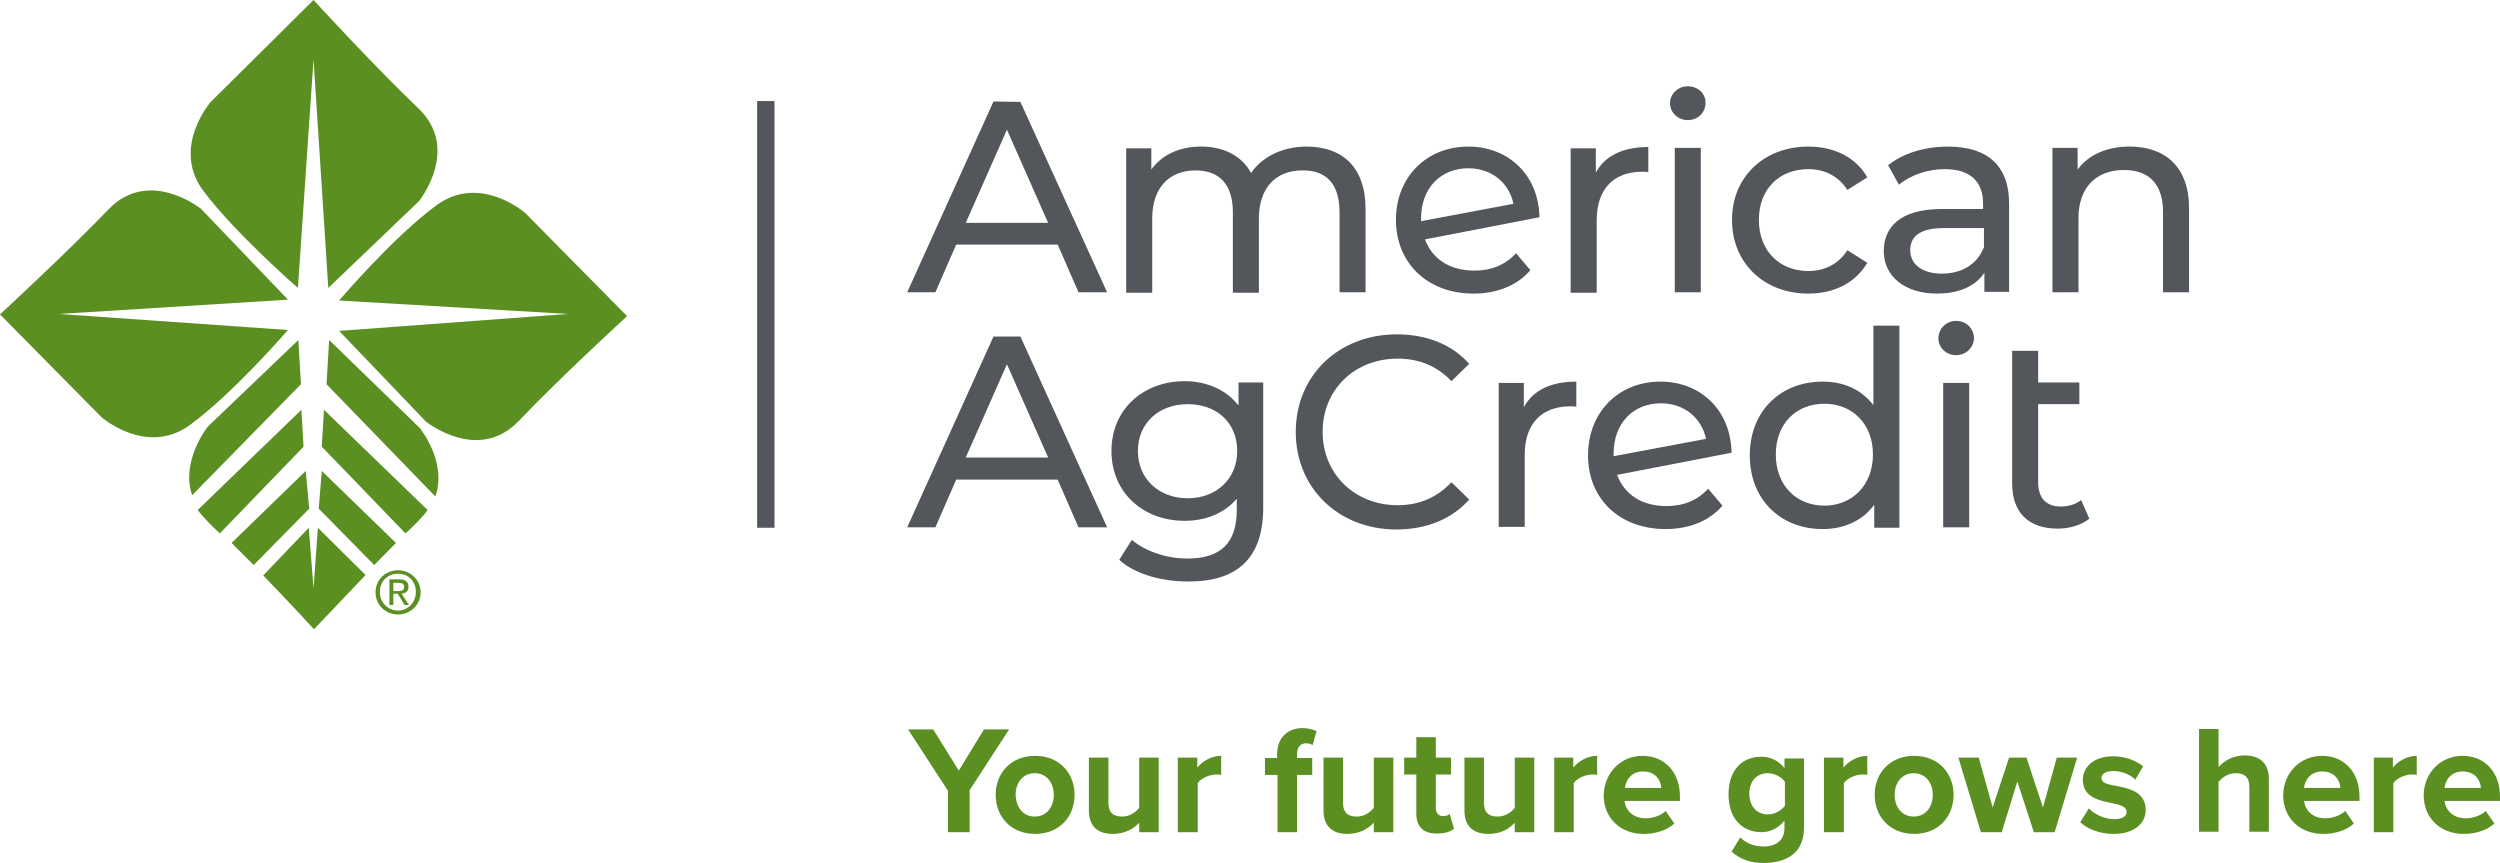 <?xml version="1.0" encoding="UTF-8"?><svg id="Layer_1" xmlns="http://www.w3.org/2000/svg" viewBox="0 0 576.5 199"><defs><style>.cls-1{fill:#5b8f22;}.cls-2{fill:#53565a;}.cls-3{isolation:isolate;}</style></defs><g class="cls-3"><path class="cls-1" d="M218.5,182.2l-9.1-14h5.8l5.9,9.5,5.8-9.5h5.8l-9.1,14v9.7h-5v-9.7h-.1Z"/></g><g class="cls-3"><path class="cls-1" d="M229.6,183.3c0-4.9,3.4-9,9.1-9s9.1,4.1,9.1,9-3.4,9-9.1,9-9.1-4.1-9.1-9Zm9,5c2.8,0,4.4-2.3,4.4-5s-1.6-5-4.4-5-4.4,2.3-4.4,5c.1,2.7,1.6,5,4.4,5Z"/><path class="cls-1" d="M256.6,192.3c-3.8,0-5.5-2.1-5.5-5.4v-12.2h4.5v10.4c0,2.4,1.2,3.2,3.2,3.2,1.7,0,3.1-1,3.9-2v-11.6h4.5v17.2h-4.5v-2.2c-1.2,1.4-3.3,2.6-6.1,2.6Z"/><path class="cls-1" d="M271.6,174.7h4.5v2.3c1.2-1.5,3.3-2.7,5.5-2.7v4.4c-.3-.1-.7-.1-1.2-.1-1.5,0-3.5,.9-4.2,2v11.3h-4.6v-17.2Z"/><path class="cls-1" d="M294.5,178.7h-2.8v-3.9h2.8v-.9c0-3.7,2.4-6,5.8-6,1.3,0,2.5,.3,3.3,.7l-.9,3.2c-.4-.2-.9-.4-1.5-.4-1.3,0-2.1,.9-2.1,2.5v.9h3.5v3.9h-3.5v13.2h-4.5v-13.2h-.1Z"/><path class="cls-1" d="M310.7,192.3c-3.8,0-5.5-2.1-5.5-5.4v-12.2h4.5v10.4c0,2.4,1.2,3.2,3.2,3.2,1.7,0,3.1-1,3.9-2v-11.6h4.5v17.2h-4.5v-2.2c-1.3,1.4-3.3,2.6-6.1,2.6Z"/><path class="cls-1" d="M326.6,187.6v-9h-2.8v-3.9h2.8v-4.7h4.5v4.7h3.5v3.9h-3.5v7.7c0,1.1,.6,1.9,1.6,1.9,.7,0,1.3-.2,1.6-.5l1,3.4c-.7,.6-1.9,1.1-3.8,1.1-3.2,.1-4.9-1.5-4.9-4.6Z"/><path class="cls-1" d="M343.2,192.3c-3.8,0-5.5-2.1-5.5-5.4v-12.2h4.5v10.4c0,2.4,1.2,3.2,3.2,3.2,1.7,0,3.1-1,3.9-2v-11.6h4.5v17.2h-4.5v-2.2c-1.2,1.4-3.2,2.6-6.1,2.6Z"/><path class="cls-1" d="M358.3,174.7h4.5v2.3c1.2-1.5,3.3-2.7,5.5-2.7v4.4c-.3-.1-.7-.1-1.2-.1-1.5,0-3.5,.9-4.2,2v11.3h-4.5v-17.2h-.1Z"/><path class="cls-1" d="M378.8,174.3c5.1,0,8.6,3.8,8.6,9.4v1h-12.8c.3,2.2,2,4,4.9,4,1.6,0,3.5-.6,4.6-1.7l2,2.9c-1.7,1.6-4.4,2.4-7.1,2.4-5.2,0-9.2-3.5-9.2-9,.2-5,3.8-9,9-9Zm4.3,7.4c-.1-1.6-1.2-3.8-4.2-3.8-2.8,0-4,2.1-4.2,3.8h8.4Z"/><path class="cls-1" d="M406.8,195.2c2.2,0,4.7-1,4.7-4.3v-1.7c-1.3,1.7-3.2,2.7-5.3,2.7-4.3,0-7.6-3-7.6-8.7s3.2-8.7,7.6-8.7c2.1,0,3.9,.9,5.3,2.6v-2.2h4.5v16c0,6.5-5,8.1-9.3,8.1-2.9,0-5.2-.7-7.4-2.6l2-3.3c1.5,1.5,3.4,2.1,5.5,2.1Zm.9-7.4c1.5,0,3.1-.9,3.9-2v-5.5c-.7-1.1-2.4-2-3.9-2-2.6,0-4.3,1.8-4.3,4.7s1.7,4.8,4.3,4.8Z"/><path class="cls-1" d="M420.6,174.7h4.5v2.3c1.2-1.5,3.3-2.7,5.5-2.7v4.4c-.3-.1-.7-.1-1.2-.1-1.5,0-3.5,.9-4.2,2v11.3h-4.6v-17.2Z"/><path class="cls-1" d="M432.3,183.3c0-4.9,3.4-9,9.1-9s9.1,4.1,9.1,9-3.4,9-9.1,9-9.1-4.1-9.1-9Zm9,5c2.8,0,4.4-2.3,4.4-5s-1.6-5-4.4-5-4.4,2.3-4.4,5,1.6,5,4.4,5Z"/><path class="cls-1" d="M465.2,180.2l-3.6,11.7h-4.8l-5.2-17.2h4.7l3.2,11.5,3.8-11.5h4l3.8,11.5,3.2-11.5h4.7l-5.2,17.2h-4.8l-3.8-11.7Z"/><path class="cls-1" d="M487.5,188.9c2,0,2.9-.7,2.9-1.7,0-1.2-1.5-1.6-3.4-2-2.9-.6-6.7-1.3-6.7-5.4,0-2.9,2.5-5.4,7-5.4,2.9,0,5.2,1,6.9,2.3l-1.8,3.1c-1-1.1-3-2-5.1-2-1.6,0-2.7,.6-2.7,1.6,0,1.1,1.3,1.5,3.3,1.8,2.9,.6,6.9,1.3,6.9,5.6,0,3.1-2.7,5.5-7.4,5.5-3,0-5.9-1-7.7-2.7l2-3.2c1.1,1.3,3.6,2.5,5.8,2.5Z"/><path class="cls-1" d="M515.5,178.3c-1.7,0-3.1,1-3.9,2v11.5h-4.5v-23.7h4.5v8.8c1.1-1.3,3.2-2.7,6-2.7,3.8,0,5.6,2.1,5.6,5.4v12.2h-4.5v-10.3c0-2.4-1.2-3.2-3.2-3.2Z"/><path class="cls-1" d="M535.5,174.3c5.1,0,8.6,3.8,8.6,9.4v1h-12.8c.3,2.2,2,4,4.9,4,1.6,0,3.5-.6,4.6-1.7l2,2.9c-1.7,1.6-4.4,2.4-7.1,2.4-5.2,0-9.2-3.5-9.2-9,.1-5,3.8-9,9-9Zm4.2,7.4c-.1-1.6-1.2-3.8-4.2-3.8-2.8,0-4,2.1-4.2,3.8h8.4Z"/><path class="cls-1" d="M547.3,174.7h4.5v2.3c1.2-1.5,3.3-2.7,5.5-2.7v4.4c-.3-.1-.7-.1-1.2-.1-1.5,0-3.5,.9-4.2,2v11.3h-4.5v-17.2h-.1Z"/><path class="cls-1" d="M567.9,174.3c5.1,0,8.6,3.8,8.6,9.4v1h-12.8c.3,2.2,2,4,4.9,4,1.6,0,3.5-.6,4.6-1.7l2,2.9c-1.7,1.6-4.4,2.4-7.1,2.4-5.2,0-9.2-3.5-9.2-9,.1-5,3.8-9,9-9Zm4.2,7.4c-.1-1.6-1.2-3.8-4.2-3.8-2.8,0-4,2.1-4.2,3.8h8.4Z"/></g><g><path class="cls-1" d="M91.8,131.5c-2.8,0-5.2,2.1-5.2,5.1s2.4,5.1,5.2,5.1,5.2-2.2,5.2-5.1-2.4-5.1-5.2-5.1m0,9.3c-2.3,0-4.2-1.8-4.2-4.3s1.8-4.2,4.2-4.2,4.1,1.8,4.1,4.2-1.8,4.3-4.1,4.3"/><path class="cls-1" d="M94.2,135.3c0-1.1-.7-1.7-2.1-1.7h-2.3v5.9h.9v-2.6h1l1.6,2.6h1l-1.7-2.6c.9-.1,1.6-.5,1.6-1.6m-3.5,.9v-1.8h1.2c.6,0,1.3,.1,1.3,.9,0,.9-.7,1-1.4,1h-1.1v-.1Z"/><path class="cls-1" d="M74.2,108.6l-.7,8.7,12.8,13c1.7-1.7,3.4-3.5,5-5.1l-17.1-16.6Z"/><path class="cls-1" d="M70.5,108.6l-17.1,16.6c1.7,1.7,3.4,3.4,5.1,5.1l12.8-13-.8-8.7Z"/><path class="cls-1" d="M72.3,135.7l-1.1-14-10.5,11c6.4,6.6,11.7,12.4,11.7,12.4l11.9-12.5-11-10.9-1,14Z"/><path class="cls-1" d="M74.2,103l19.3,20c1.6-1.4,4.4-4.2,5.1-5.4l-23.9-23.1-.5,8.5Z"/><path class="cls-1" d="M69.5,94.5l-23.9,23.1c.8,1.2,3.5,4,5.1,5.4l19.3-20-.5-8.5Z"/><path class="cls-1" d="M75.9,78.4l-.6,10.2,25.1,25.9c2.8-8-3.6-15.8-3.6-15.8l-20.9-20.3Z"/><path class="cls-1" d="M68.8,78.4l-20.9,20s-6.3,7.9-3.6,15.8l25.1-25.6-.6-10.2Z"/><path class="cls-1" d="M121.1,49.1s-10.4-9.1-20.4-1.8-22.5,22-22.5,22l52.8,3.1-52.8,3.9,20,20.9s12,9.7,21.4-.1c9.4-9.9,25-24.2,25-24.2l-23.5-23.8Z"/><path class="cls-1" d="M68.7,66.4l3.6-52.7,3.4,52.7,20.9-20s9.7-12-.1-21.4C86.6,15.6,72.3,0,72.3,0l-23.7,23.5s-9.1,10.4-1.8,20.4c7.4,9.9,21.9,22.5,21.9,22.5"/><path class="cls-1" d="M66.4,76.1l-52.8-3.7,52.8-3.3-20-20.9s-12-9.7-21.4,.1C15.6,58.1,0,72.5,0,72.5l23.4,23.7s10.4,9.1,20.4,1.8,22.6-21.9,22.6-21.9"/><rect class="cls-2" x="174.6" y="23.3" width="4" height="98.4"/><path class="cls-2" d="M285.5,93.4c-2.8-3.6-7.4-5.5-12.3-5.5-9.6,0-16.9,6.5-16.9,16.1s7.3,16.1,16.9,16.1c4.8,0,9.1-1.7,12-5.1v2.6c0,7.5-3.6,11.2-11.4,11.2-4.9,0-9.7-1.7-12.8-4.3l-2.9,4.6c3.6,3.3,9.8,5,15.9,5,11.3,0,17.3-5.3,17.3-17.1v-28.8h-5.7v5.2h-.1Zm-11.6,21.5c-6.7,0-11.5-4.5-11.5-10.9s4.8-10.8,11.5-10.8,11.4,4.3,11.4,10.8c0,6.4-4.8,10.9-11.4,10.9"/><path class="cls-2" d="M322.3,82.7c4.8,0,9,1.6,12.4,5.2l4.1-4c-4-4.5-9.9-6.8-16.7-6.8-13.4,0-23.3,9.5-23.3,22.5s9.9,22.5,23.2,22.5c6.9,0,12.8-2.4,16.8-6.9l-4.1-4c-3.4,3.6-7.5,5.3-12.4,5.3-9.9,0-17.3-7.2-17.3-16.9,0-9.8,7.4-16.9,17.3-16.9"/><path class="cls-2" d="M229.1,77.6l-19.9,44h6.5l4.8-11h23.4l4.8,11h6.6l-20-44h-6.2Zm-6.4,27.9l9.5-21.5,9.5,21.5h-19Z"/><path class="cls-2" d="M475.2,116.8c-3.4,0-5.2-2-5.2-5.6v-18h9.5v-5h-9.5v-7.3h-6v30.6c0,6.7,3.8,10.4,10.5,10.4,2.7,0,5.5-.8,7.3-2.3l-1.9-4.3c-1.2,1-2.9,1.5-4.7,1.5"/><path class="cls-2" d="M431.9,93.3c-2.8-3.6-6.9-5.3-11.6-5.3-9.7,0-16.8,6.8-16.8,17s7.1,17,16.8,17c4.9,0,9.2-1.9,11.9-5.6v5.3h5.8v-46.6h-6v18.2h-.1Zm-11.2,23.3c-6.4,0-11.2-4.6-11.2-11.8s4.8-11.7,11.2-11.7,11.2,4.6,11.2,11.7-4.8,11.8-11.2,11.8"/><path class="cls-2" d="M351.4,93.9v-5.6h-5.8v33.2h6v-16.6c0-7.3,4-11.2,10.5-11.2,.4,0,.9,0,1.4,.1v-5.8c-5.9,0-10,2-12.1,5.9"/><rect class="cls-2" x="448.1" y="88.3" width="6" height="33.3"/><path class="cls-2" d="M451.1,74c-2.3,0-4.1,1.8-4.1,4s1.8,3.9,4.1,3.9,4.1-1.8,4.1-4c-.1-2.2-1.8-3.9-4.1-3.9"/><path class="cls-2" d="M382.9,88c-9.7,0-16.7,7.1-16.7,17s7.1,17,17.9,17c5.5,0,10.1-1.9,13.1-5.4l-3.3-3.9c-2.5,2.7-5.7,4-9.6,4-5.6,0-9.7-2.6-11.4-7.2l26.4-5.1c-.2-10-7.3-16.4-16.4-16.4m-10.8,17.2v-.6c0-7,4.5-11.6,10.9-11.6,5.4,0,9.4,3.4,10.4,8.2l-21.3,4Z"/><path class="cls-2" d="M368.2,50.8c0-7.3,4-11.2,10.5-11.2,.4,0,.9,0,1.4,.1v-5.8c-5.8,0-10,2-12.1,5.9v-5.6h-5.8v33.3h6v-16.7h0Z"/><path class="cls-2" d="M389.2,27.7c2.4,0,4.1-1.8,4.1-4s-1.8-3.8-4.1-3.8-4.1,1.8-4.1,3.9,1.8,3.9,4.1,3.9"/><rect class="cls-2" x="386.2" y="34.1" width="6" height="33.3"/><path class="cls-2" d="M229.1,23.4l-19.9,44h6.5l4.8-11h23.4l4.8,11h6.6l-20-43.9-6.2-.1h0Zm-6.4,28l9.5-21.5,9.5,21.5h-19Z"/><path class="cls-2" d="M417,67.7c6,0,10.9-2.5,13.6-7.1l-4.6-2.9c-2.1,3.3-5.4,4.8-9,4.8-6.5,0-11.4-4.5-11.4-11.8s4.9-11.7,11.4-11.7c3.6,0,6.9,1.5,9,4.8l4.6-2.9c-2.6-4.6-7.6-7.1-13.6-7.1-10.2,0-17.6,7-17.6,16.9,0,9.9,7.3,17,17.6,17"/><path class="cls-2" d="M308.9,48.9v18.5h6v-19.2c0-9.8-5.5-14.4-13.6-14.4-5.6,0-10.3,2.4-12.8,6.1-2.2-4.1-6.5-6.1-11.5-6.1s-9.1,1.9-11.5,5.3v-4.9h-5.8v33.3h6v-17.1c0-7.2,4-11.1,10-11.1,5.5,0,8.6,3.2,8.6,9.7v18.5h6v-17.1c0-7.2,4-11.1,10-11.1,5.5-.1,8.6,3.1,8.6,9.6"/><path class="cls-2" d="M349.6,58.4c-2.5,2.7-5.7,4-9.6,4-5.6,0-9.7-2.6-11.4-7.2l26.4-5.1c-.2-9.9-7.3-16.3-16.4-16.3-9.7,0-16.7,7.1-16.7,16.9s7.1,17,17.9,17c5.5,0,10.1-1.9,13.1-5.4l-3.3-3.9Zm-21.9-8c0-7,4.5-11.6,10.9-11.6,5.4,0,9.4,3.4,10.4,8.2l-21.3,4v-.6Z"/><path class="cls-2" d="M491.1,33.8c-5.3,0-9.5,1.9-12,5.3v-5h-5.8v33.3h6v-17.1c0-7.2,4.2-11.1,10.5-11.1,5.7,0,9,3.2,9,9.7v18.5h6v-19.1c.1-9.9-5.6-14.5-13.7-14.5"/><path class="cls-2" d="M449.2,33.8c-5.3,0-10.3,1.5-13.8,4.3l2.5,4.5c2.6-2.2,6.6-3.6,10.5-3.6,6,0,8.9,2.9,8.9,8v1.2h-9.5c-9.9,0-13.4,4.4-13.4,9.7,0,5.8,4.8,9.8,12.3,9.8,5.2,0,8.9-1.8,10.9-4.8v4.4h5.7v-20.1c.1-9-5-13.4-14.1-13.4m8.2,23.4c-1.5,3.8-5.1,5.9-9.6,5.9s-7.3-2.1-7.3-5.4c0-2.8,1.7-5.1,7.7-5.1h9.3v4.6h-.1Z"/></g></svg>